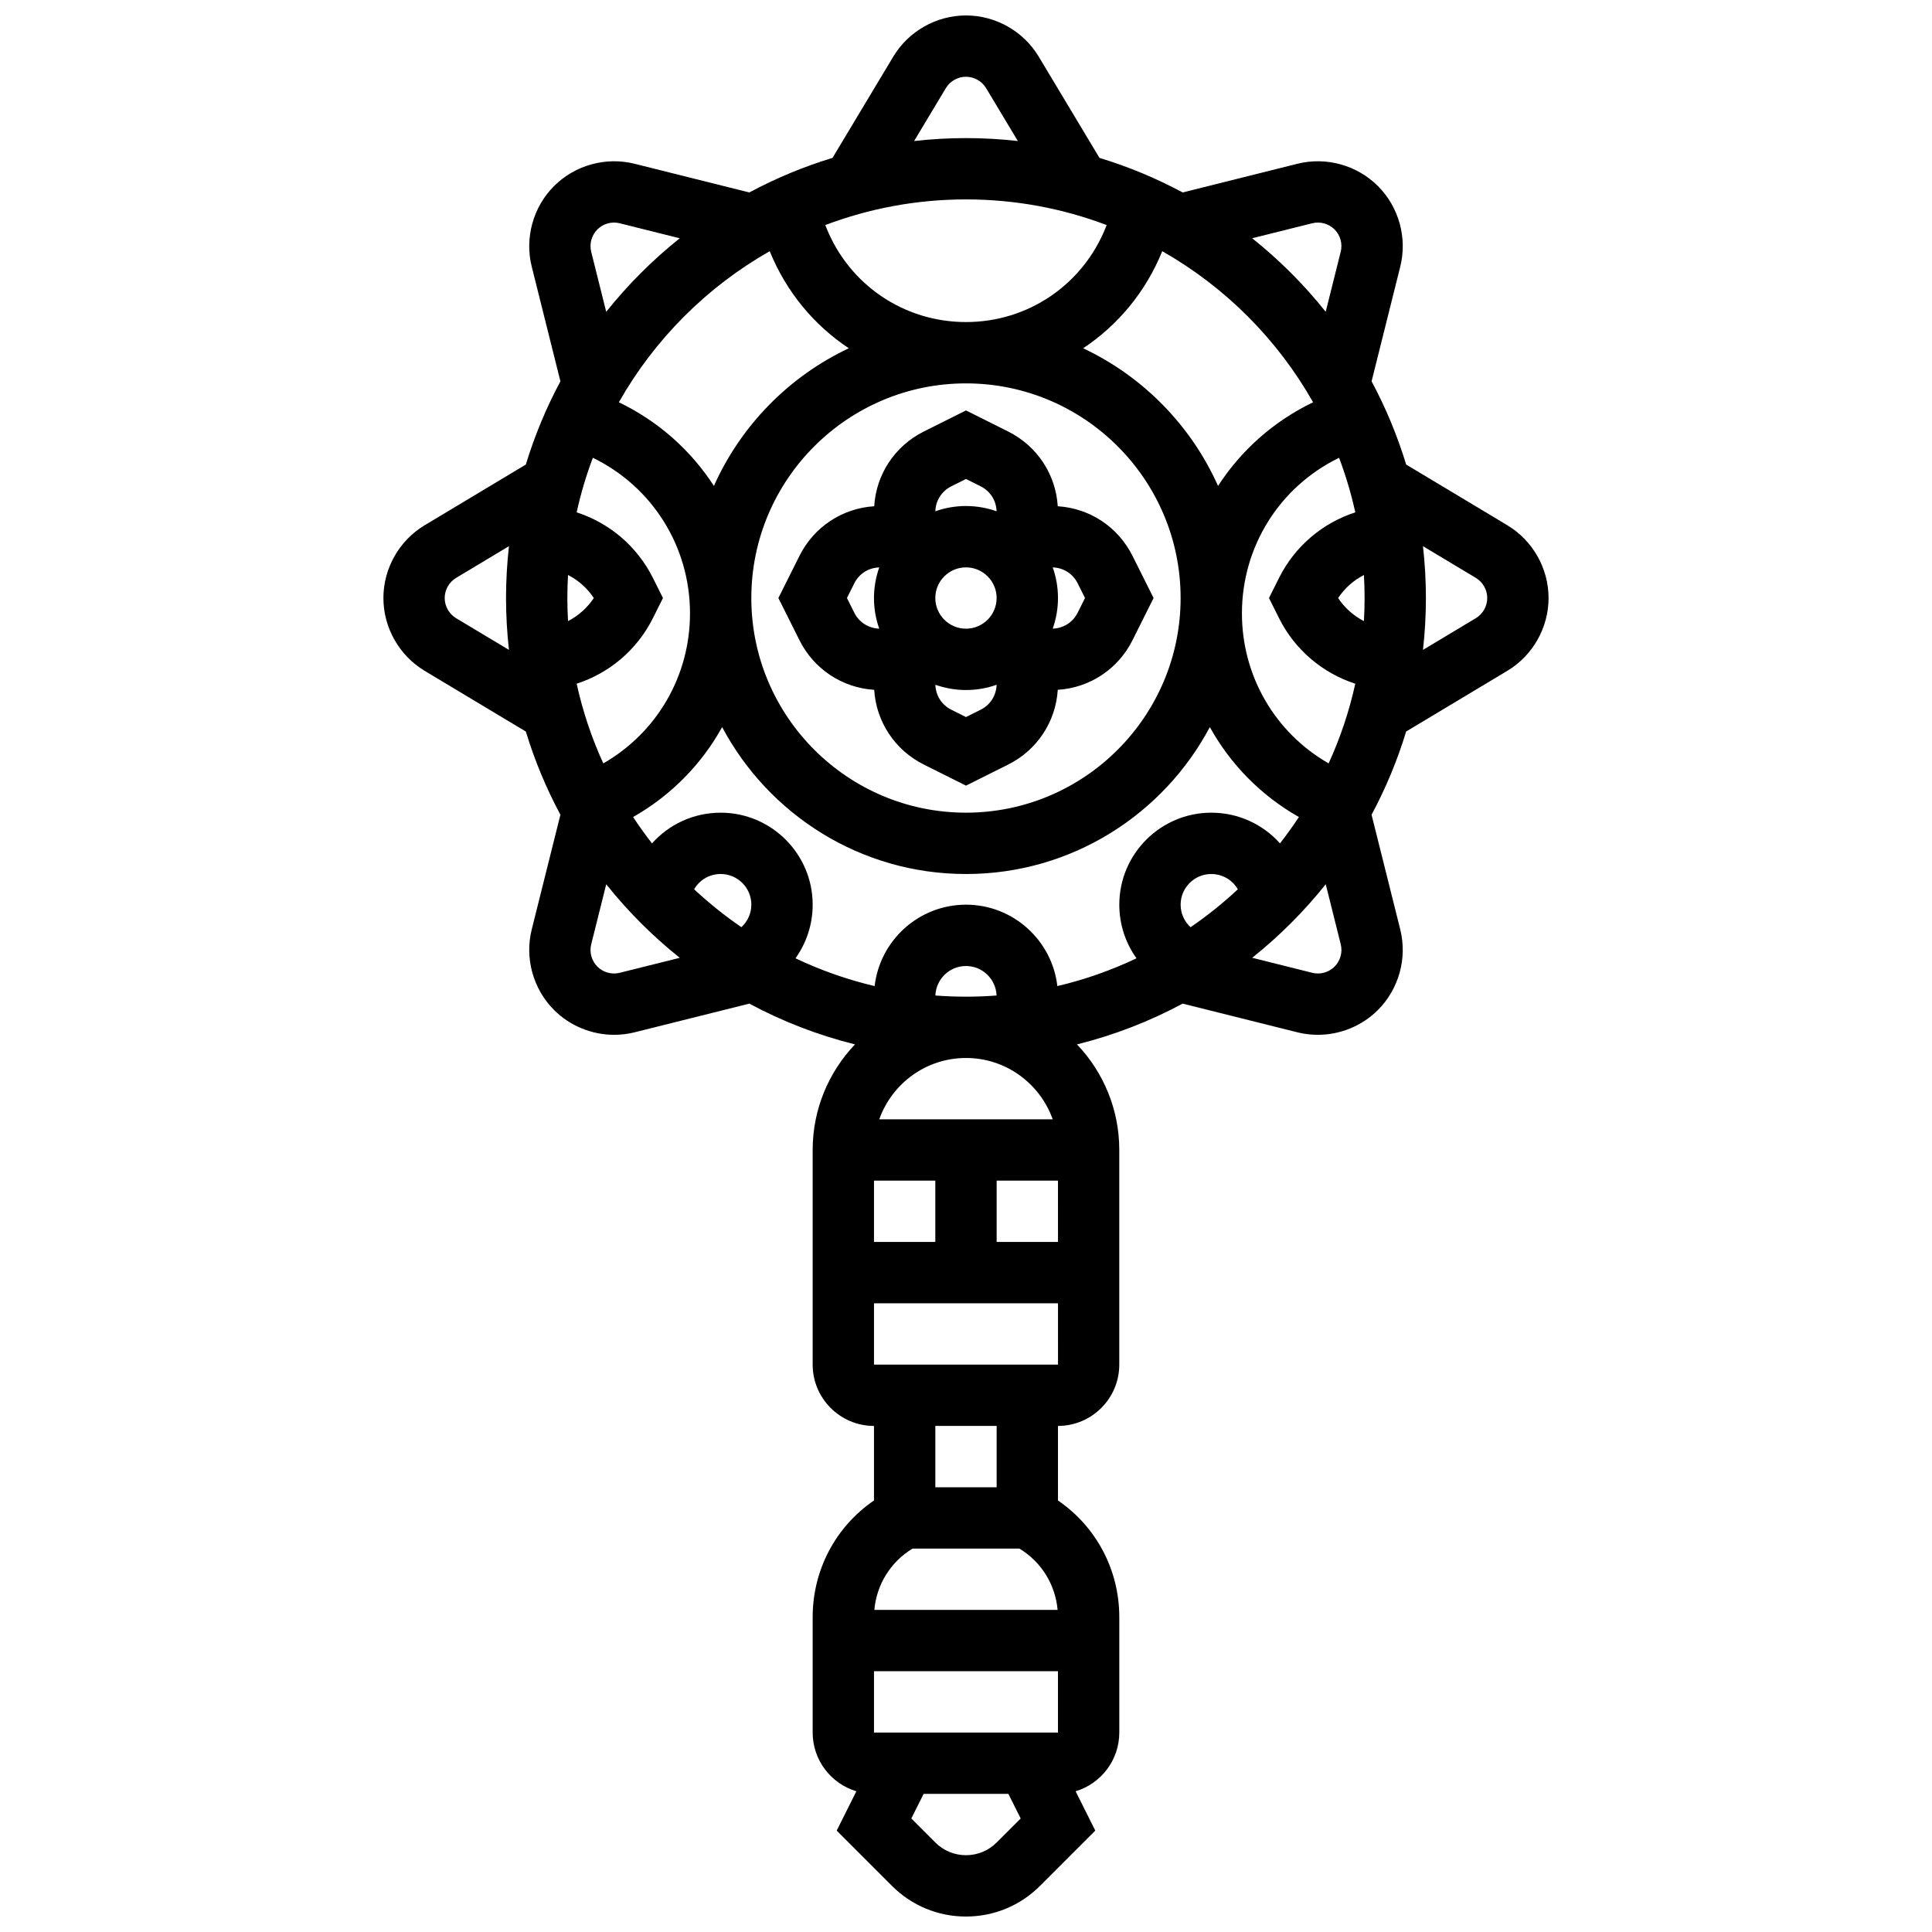 <?xml version="1.0" encoding="UTF-8"?>
<!-- Uploaded to: SVG Repo, www.svgrepo.com, Generator: SVG Repo Mixer Tools -->
<svg width="800px" height="800px" version="1.1" viewBox="144 144 512 512" xmlns="http://www.w3.org/2000/svg">
 <defs>
  <clipPath id="a">
   <path d="m245 148.09h310v503.81h-310z"/>
  </clipPath>
 </defs>
 <g clip-path="url(#a)">
  <path d="m543.48 283.21-26.832-16.098c-2.34-7.699-5.422-15.078-9.164-22.055l7.602-30.398c1.902-7.613-0.363-15.793-5.914-21.344-5.551-5.555-13.73-7.82-21.348-5.914l-30.398 7.602c-6.977-3.742-14.355-6.824-22.055-9.164l-16.098-26.832c-4.039-6.731-11.426-10.914-19.273-10.914-7.852 0-15.234 4.184-19.273 10.914l-16.098 26.832c-7.699 2.34-15.078 5.422-22.055 9.164l-30.398-7.602c-7.613-1.906-15.797 0.359-21.348 5.91s-7.816 13.73-5.914 21.348l7.602 30.398c-3.742 6.977-6.824 14.355-9.164 22.055l-26.832 16.098c-6.734 4.039-10.914 11.426-10.914 19.277 0 7.852 4.184 15.234 10.914 19.277l26.832 16.098c2.34 7.699 5.422 15.078 9.164 22.055l-7.602 30.398c-1.902 7.613 0.363 15.793 5.914 21.344 4.25 4.254 10.043 6.578 15.945 6.578 1.805 0 3.617-0.219 5.402-0.664l30.398-7.602c8.754 4.695 18.145 8.352 28.008 10.805-6.941 7.293-11.215 17.141-11.215 27.977v56.883c0 8.961 7.293 16.25 16.25 16.25v19.754c-10.137 6.938-16.25 18.371-16.25 30.918v30.59c0 7.336 4.887 13.547 11.578 15.559l-5.211 10.422 14.648 14.648c5.238 5.238 12.207 8.125 19.617 8.125s14.375-2.887 19.617-8.125l14.648-14.648-5.211-10.422c6.688-2.016 11.574-8.223 11.574-15.559v-30.586c0-12.547-6.117-23.98-16.25-30.918l-0.004-19.758c8.961 0 16.25-7.293 16.25-16.25v-56.883c0-10.836-4.269-20.684-11.207-27.977 9.863-2.453 19.254-6.109 28.008-10.805l30.398 7.602c1.785 0.445 3.598 0.664 5.402 0.664 5.902 0 11.695-2.324 15.945-6.574 5.551-5.551 7.816-13.73 5.914-21.348l-7.602-30.398c3.742-6.977 6.824-14.355 9.164-22.055l26.832-16.098c6.731-4.043 10.91-11.43 10.91-19.277 0-7.852-4.18-15.238-10.91-19.277zm-86.602 100.54c0-4.481 3.644-8.125 8.125-8.125 3 0 5.629 1.609 7.035 4.051-3.91 3.652-8.098 7.016-12.527 10.047-1.633-1.508-2.633-3.641-2.633-5.973zm26.324-16.246c-4.473-5.012-10.977-8.133-18.195-8.133-13.441 0-24.379 10.938-24.379 24.379 0 5.242 1.66 10.168 4.559 14.211-6.644 3.156-13.664 5.641-20.977 7.363-1.398-12.125-11.719-21.574-24.211-21.574s-22.816 9.449-24.211 21.574c-7.312-1.723-14.332-4.207-20.977-7.363 2.894-4.039 4.555-8.969 4.555-14.211 0-13.441-10.938-24.379-24.379-24.379-7.223 0-13.723 3.117-18.195 8.133-1.766-2.254-3.438-4.586-5.019-6.981 10.066-5.715 18.164-13.996 23.602-23.84 12.297 23.141 36.645 38.941 64.625 38.941s52.324-15.801 64.621-38.938c5.441 9.84 13.535 18.125 23.602 23.84-1.582 2.391-3.254 4.723-5.019 6.977zm-91.316 40.316c0.164-4.336 3.734-7.816 8.109-7.816s7.945 3.481 8.109 7.816c-2.672 0.203-5.379 0.309-8.105 0.309-2.731 0-5.434-0.105-8.113-0.309zm-43.902-197.25c4.371 10.777 11.754 19.617 20.961 25.723-15.852 7.465-28.594 20.461-35.75 36.484-6.074-9.395-14.695-17.121-25.188-22.172 9.449-16.688 23.305-30.562 39.977-40.035zm144 40.035c-10.492 5.051-19.113 12.777-25.188 22.172-7.156-16.023-19.898-29.016-35.75-36.484 9.207-6.106 16.59-14.945 20.961-25.723 16.672 9.473 30.527 23.348 39.977 40.035zm13.648 51.883c0 2.051-0.066 4.086-0.18 6.109-2.734-1.406-5.102-3.496-6.836-6.109 1.734-2.613 4.098-4.699 6.836-6.109 0.113 2.023 0.18 4.059 0.18 6.109zm-105.64 56.879c-31.363 0-56.883-25.516-56.883-56.883 0-31.363 25.516-56.883 56.883-56.883 31.363 0 56.883 25.516 56.883 56.883-0.004 31.367-25.52 56.883-56.883 56.883zm37.031-155.09c-6.094 15.23-20.629 25.07-37.031 25.07s-30.938-9.84-37.031-25.07l-0.254-0.633c11.598-4.387 24.164-6.801 37.285-6.801s25.684 2.41 37.285 6.801zm-142.67 98.207c0-2.051 0.066-4.086 0.18-6.109 2.734 1.406 5.102 3.496 6.836 6.109-1.734 2.613-4.098 4.699-6.836 6.109-0.113-2.023-0.18-4.059-0.18-6.109zm22.664 5.352 2.676-5.352-2.676-5.352c-4.184-8.367-11.531-14.551-20.195-17.355 1.09-4.957 2.527-9.789 4.293-14.461 15.742 7.66 25.742 23.496 25.742 41.23 0 16.668-8.84 31.656-22.977 39.758-3.066-6.695-5.445-13.762-7.062-21.117 8.668-2.805 16.016-8.984 20.199-17.352zm10.934 71.832c1.406-2.441 4.035-4.051 7.035-4.051 4.481 0 8.125 3.644 8.125 8.125 0 2.332-1 4.465-2.633 5.969-4.43-3.031-8.617-6.391-12.527-10.043zm168.15-33.363c-14.141-8.102-22.977-23.09-22.977-39.758 0-17.734 10-33.57 25.746-41.23 1.762 4.672 3.203 9.5 4.293 14.461-8.668 2.805-16.012 8.988-20.195 17.355l-2.676 5.352 2.676 5.352c4.184 8.367 11.531 14.551 20.195 17.355-1.617 7.352-4 14.418-7.062 21.113zm-4.344-143.14c2.109-0.527 4.375 0.102 5.91 1.637 1.539 1.539 2.164 3.805 1.637 5.91l-3.981 15.914c-5.742-7.203-12.285-13.742-19.488-19.488zm-97.105-35.801c1.117-1.863 3.164-3.023 5.34-3.023s4.219 1.16 5.34 3.023l8.406 14.008c-4.516-0.508-9.102-0.777-13.746-0.777-4.648 0-9.23 0.27-13.742 0.777zm-93.98 43.352c-0.527-2.109 0.102-4.375 1.637-5.914 1.539-1.539 3.805-2.164 5.91-1.637l15.918 3.981c-7.203 5.742-13.742 12.285-19.488 19.488zm-35.801 97.109c-1.863-1.121-3.023-3.168-3.023-5.34 0-2.176 1.156-4.219 3.023-5.34l14.008-8.406c-0.508 4.516-0.777 9.098-0.777 13.746 0 4.648 0.27 9.23 0.777 13.742zm43.352 93.977c-2.109 0.523-4.375-0.098-5.91-1.637-1.539-1.539-2.164-3.805-1.637-5.91l3.981-15.914c5.742 7.203 12.285 13.742 19.488 19.488zm116.15 55.074 0.004 16.25-16.258 0.004v-16.25zm-32.508 16.254h-16.25v-16.25h16.25zm22.285 81.258c5.797 3.516 9.527 9.508 10.125 16.25h-48.566c0.598-6.746 4.328-12.738 10.125-16.25zm-38.535 32.504h48.754v16.25h-48.754zm32.504 45.391c-2.172 2.172-5.059 3.363-8.125 3.363-3.07 0-5.957-1.195-8.125-3.367l-6.363-6.363 3.262-6.519h22.461l3.262 6.519zm0-94.145h-16.25v-16.25h16.25zm16.25-32.504h-48.754v-16.25h48.762l0.004 16.25h-0.012zm-1.395-65.008h-45.961c3.356-9.457 12.387-16.25 22.98-16.25 10.59-0.004 19.625 6.793 22.98 16.25zm76.336-46.375c0.527 2.109-0.102 4.375-1.637 5.914-1.539 1.539-3.805 2.164-5.91 1.637l-15.918-3.981c7.203-5.742 13.742-12.285 19.488-19.488zm35.801-86.43-14.008 8.406c0.508-4.512 0.777-9.098 0.777-13.742 0-4.648-0.27-9.23-0.777-13.742l14.008 8.402c1.863 1.117 3.023 3.164 3.023 5.34 0 2.172-1.16 4.219-3.023 5.336z"/>
 </g>
 <path d="m424.32 278.16c-0.539-8.469-5.469-15.961-13.141-19.801l-11.184-5.59-11.184 5.59c-7.672 3.836-12.602 11.328-13.141 19.801-8.469 0.539-15.961 5.469-19.801 13.141l-5.59 11.184 5.59 11.184c3.836 7.672 11.328 12.602 19.801 13.141 0.539 8.469 5.469 15.961 13.141 19.801l11.184 5.59 11.184-5.59c7.672-3.836 12.602-11.328 13.141-19.801 8.469-0.539 15.961-5.469 19.801-13.141l5.59-11.184-5.59-11.184c-3.84-7.676-11.332-12.602-19.801-13.141zm-32.453 24.324c0-4.481 3.644-8.125 8.125-8.125 4.481 0 8.125 3.644 8.125 8.125s-3.644 8.125-8.125 8.125c-4.477 0-8.125-3.644-8.125-8.125zm4.211-29.59 3.914-1.957 3.914 1.957c2.535 1.27 4.121 3.785 4.195 6.602-2.539-0.898-5.269-1.395-8.113-1.395s-5.574 0.492-8.113 1.395c0.086-2.816 1.672-5.332 4.203-6.602zm-25.672 33.504-1.957-3.914 1.957-3.914c1.266-2.535 3.785-4.121 6.602-4.195-0.898 2.539-1.395 5.269-1.395 8.113s0.492 5.574 1.395 8.113c-2.816-0.086-5.336-1.672-6.602-4.203zm33.504 25.672-3.914 1.957-3.914-1.957c-2.535-1.27-4.121-3.785-4.195-6.602 2.539 0.898 5.269 1.395 8.113 1.395s5.574-0.492 8.113-1.395c-0.086 2.816-1.672 5.336-4.203 6.602zm25.672-25.672c-1.266 2.535-3.785 4.121-6.602 4.195 0.898-2.539 1.395-5.269 1.395-8.113s-0.492-5.574-1.395-8.113c2.816 0.078 5.336 1.664 6.602 4.195l1.957 3.914z"/>
</svg>